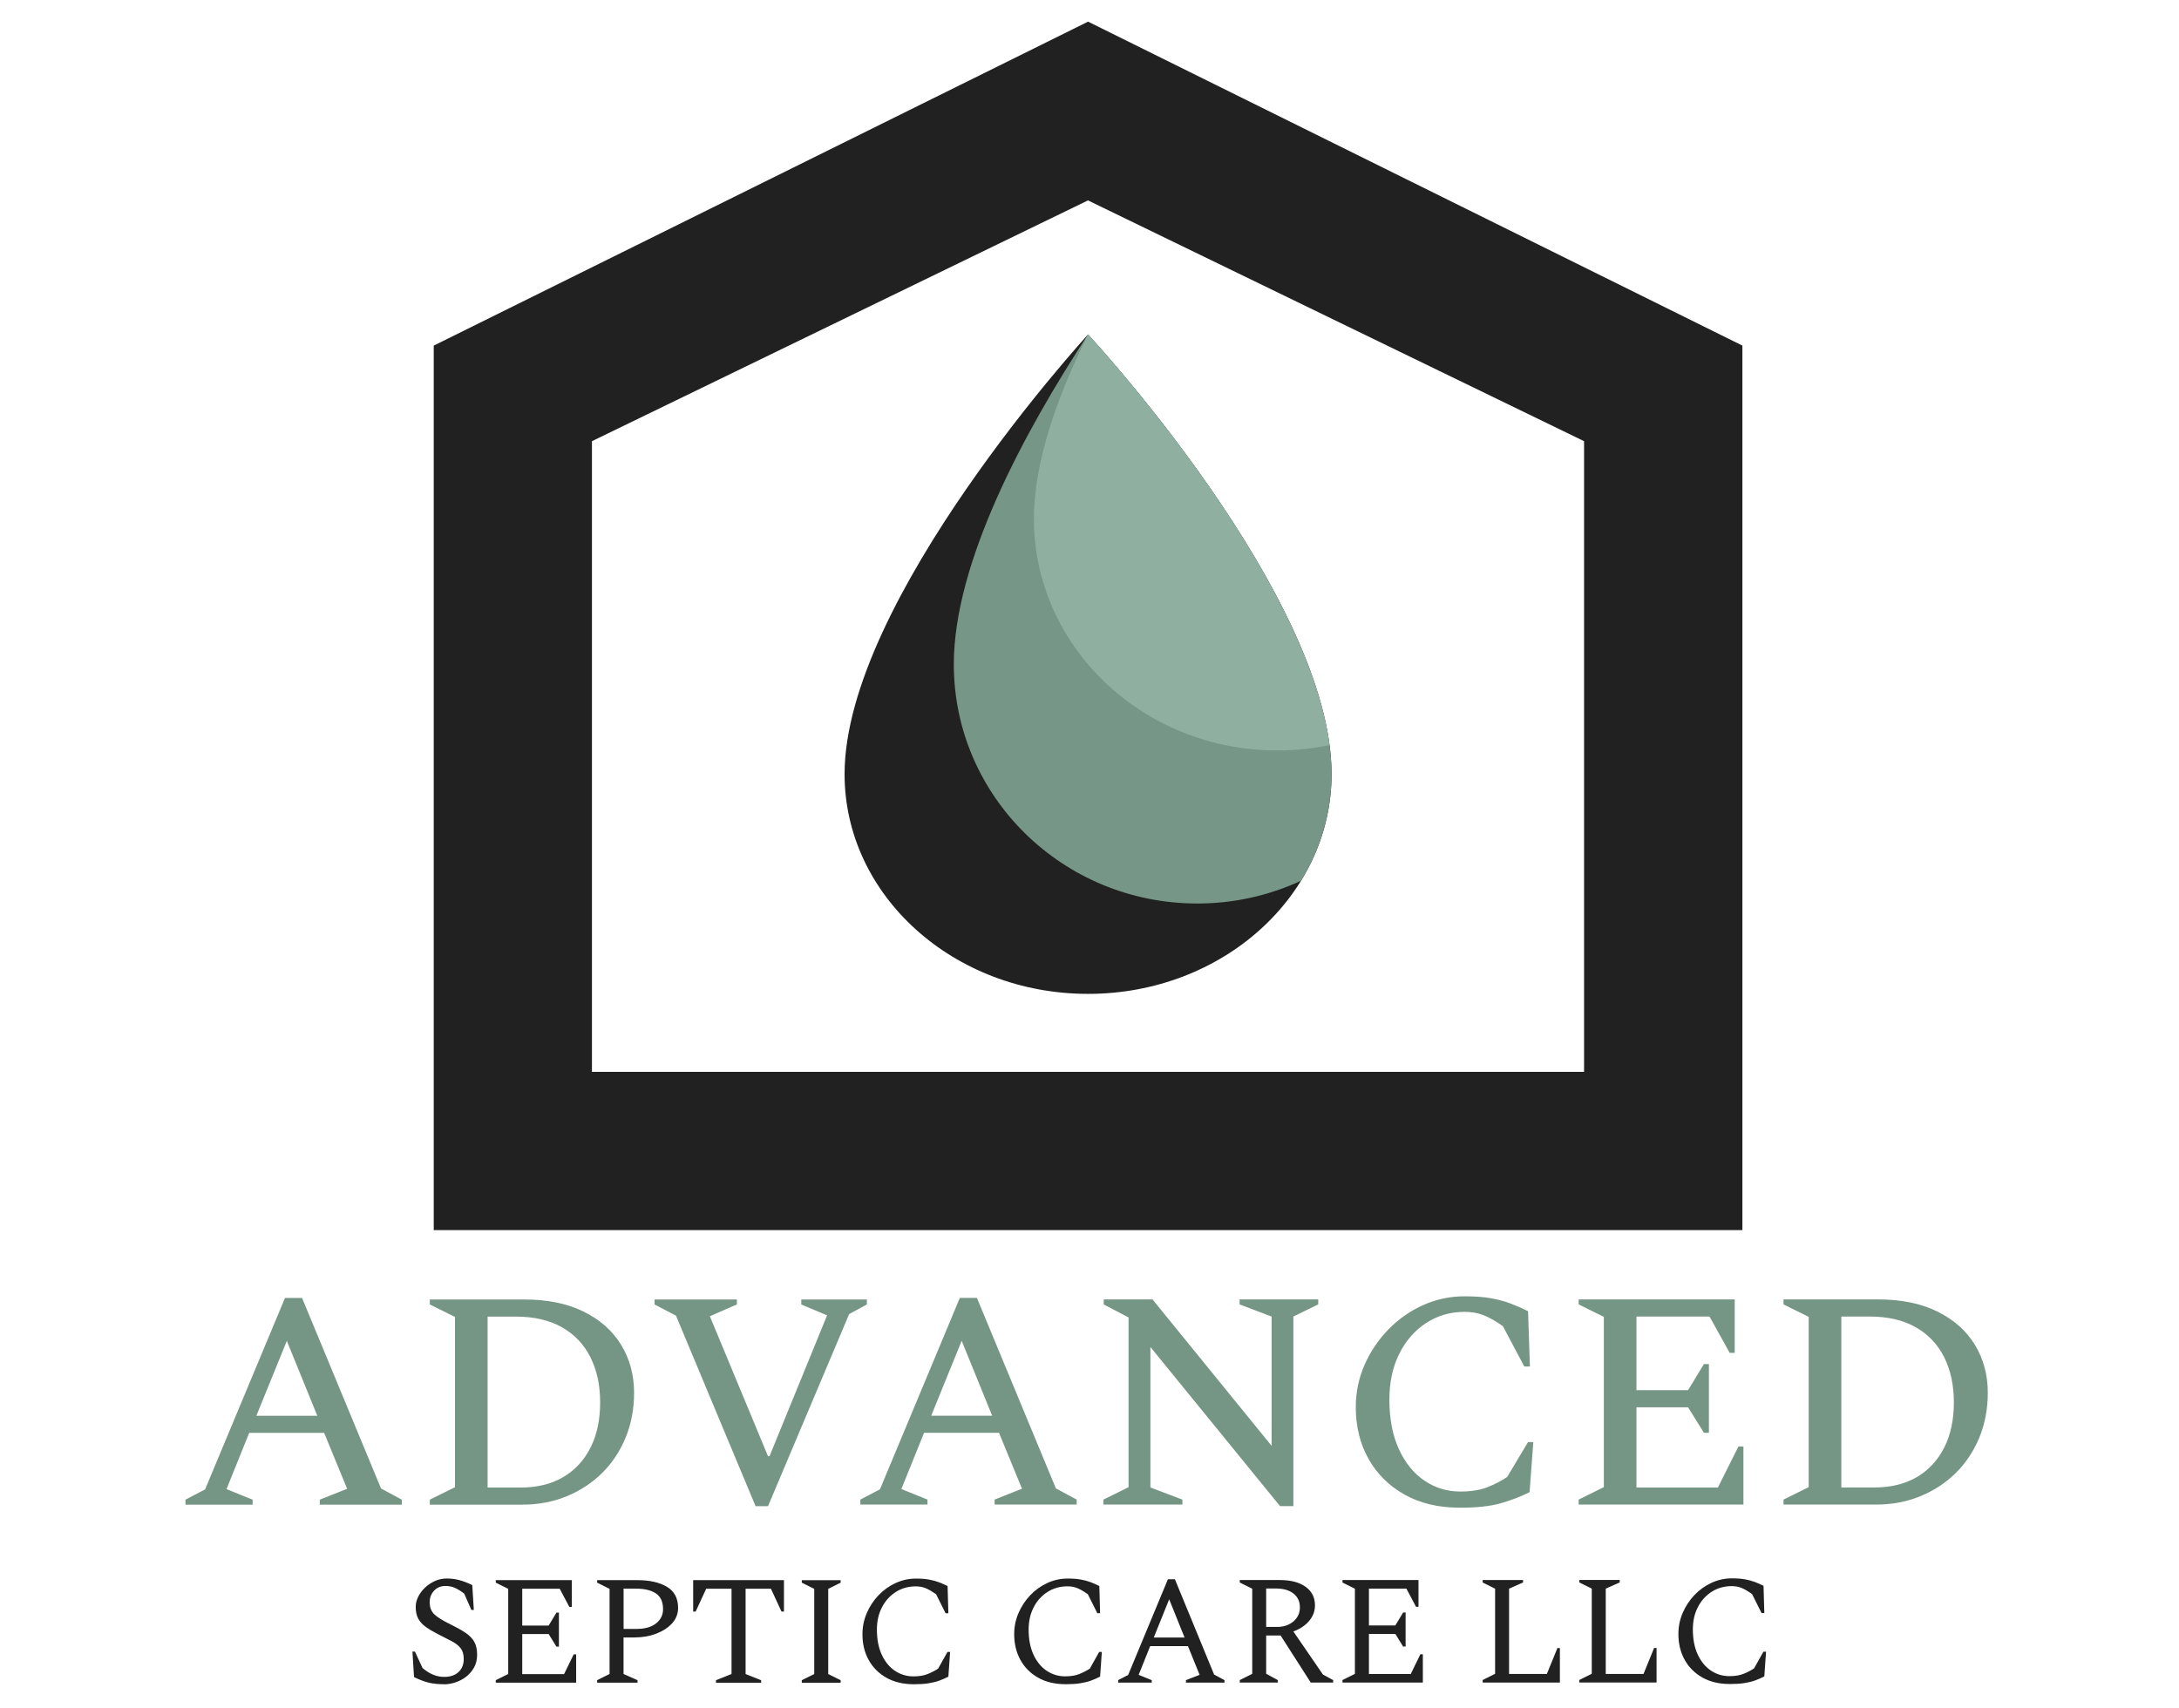 <?xml version="1.0" encoding="UTF-8"?>
<svg xmlns="http://www.w3.org/2000/svg" width="588" height="461" viewBox="0 0 588 461" fill="none">
  <g clip-path="url(#clip0_232_118)">
    <path d="M504.507 355.333H496.878V401.469H505.768C510.24 401.469 514.076 400.536 517.265 398.661C520.455 396.785 522.913 394.125 524.651 390.692C526.389 387.249 527.247 383.18 527.247 378.486C527.247 373.791 526.367 369.776 524.608 366.279C522.849 362.782 520.274 360.08 516.894 358.183C513.514 356.287 509.381 355.333 504.518 355.333M481.28 406.088V404.743L488.072 401.384V355.418L481.28 352.059V350.713H506.785C513.048 350.713 518.388 351.804 522.807 353.987C527.226 356.17 530.595 359.158 532.916 362.962C535.236 366.766 536.402 371.068 536.402 375.879C536.402 380.244 535.65 384.271 534.134 387.958C532.619 391.646 530.511 394.835 527.798 397.527C525.085 400.208 521.896 402.306 518.229 403.821C514.563 405.336 510.558 406.088 506.192 406.088H481.28ZM425.999 406.088V404.743L432.791 401.384V355.418L425.999 352.059V350.713H468.109V365.145H466.763L461.306 355.333H441.597V375.211H455.52L459.801 368.165H461.147V386.708H459.801L455.52 379.831H441.597V401.479H463.573L469.115 390.406H470.461V406.088H425.999ZM393.956 406.926C388.191 406.926 383.221 405.749 379.025 403.397C374.829 401.045 371.587 397.834 369.298 393.755C367.009 389.675 365.854 385.034 365.854 379.831C365.854 375.805 366.638 372.001 368.206 368.419C369.775 364.838 371.915 361.648 374.628 358.851C377.341 356.054 380.456 353.86 383.984 352.271C387.513 350.681 391.254 349.876 395.227 349.876C398.078 349.876 400.483 350.056 402.443 350.416C404.404 350.777 406.152 351.253 407.688 351.847C409.225 352.44 410.783 353.118 412.34 353.903L412.849 368.832H411.334L405.548 357.929C403.651 356.583 401.924 355.608 400.388 354.994C398.851 354.379 397.134 354.072 395.227 354.072C391.37 354.072 387.905 355.079 384.822 357.092C381.749 359.105 379.322 361.892 377.563 365.442C375.804 368.991 374.925 373.092 374.925 377.733C374.925 382.936 375.772 387.397 377.478 391.116C379.184 394.835 381.494 397.675 384.398 399.635C387.301 401.596 390.522 402.571 394.04 402.571C396.944 402.571 399.391 402.178 401.384 401.394C403.365 400.61 405.145 399.688 406.714 398.629L412.33 389.23H413.76L412.753 402.74C410.295 403.969 407.667 404.976 404.87 405.76C402.072 406.544 398.438 406.936 393.966 406.936M297.751 406.099V404.753L304.544 401.394V355.587L297.836 352.059V350.713H311.007L343.136 390.226V355.333L334.5 352.059V350.713H355.724V352.059L349.017 355.333V406.502H345.414L310.435 363.556V401.469L319.071 404.743V406.088H297.762M251.287 382.099H267.732L259.509 361.881L251.287 382.099ZM232.16 406.088V404.743L237.448 401.977L259.011 350.3H263.621L284.93 401.723L290.546 404.743V406.088H268.4V404.743L275.785 401.808L269.576 386.708H249.358L243.233 401.892L250.28 404.743V406.088H232.16ZM203.889 406.512L182.41 355.089L176.625 352.069V350.724H198.856V352.069L191.555 355.259L207.238 393.013H207.661L223.185 355.015L216.223 352.08V350.734H233.919V352.08L229.14 354.676L207.248 406.523H203.889M139.209 355.354H131.58V401.49H140.47C144.942 401.49 148.778 400.557 151.967 398.682C155.157 396.806 157.615 394.147 159.353 390.713C161.091 387.28 161.949 383.201 161.949 378.507C161.949 373.813 161.069 369.797 159.31 366.3C157.551 362.803 154.976 360.101 151.596 358.205C148.216 356.308 144.083 355.354 139.22 355.354M115.982 406.11V404.764L122.774 401.405V355.439L115.982 352.08V350.734H141.487C147.75 350.734 153.09 351.826 157.509 354.008C161.928 356.191 165.297 359.179 167.618 362.983C169.939 366.787 171.104 371.089 171.104 375.9C171.104 380.266 170.352 384.292 168.836 387.98C167.321 391.667 165.213 394.857 162.5 397.548C159.787 400.229 156.598 402.327 152.931 403.842C149.265 405.357 145.26 406.11 140.894 406.11H115.982ZM69.178 382.12H85.624L77.401 361.903L69.178 382.12ZM50.052 406.11V404.764L55.339 401.998L76.903 350.321H81.512L102.821 401.744L108.437 404.764V406.11H86.291V404.764L93.677 401.829L87.467 386.729H67.249L61.125 401.914L68.171 404.764V406.11H50.052Z" fill="#759685"></path>
    <path d="M466.752 454.513C463.902 454.513 461.444 453.93 459.367 452.754C457.301 451.578 455.701 449.978 454.588 447.954C453.465 445.93 452.914 443.61 452.914 441.014C452.914 439.032 453.295 437.136 454.069 435.334C454.842 433.533 455.891 431.933 457.216 430.534C458.54 429.135 460.077 428.034 461.825 427.218C463.574 426.402 465.428 425.999 467.378 425.999C468.776 425.999 469.963 426.094 470.938 426.275C471.913 426.455 472.792 426.698 473.555 426.984C474.329 427.281 475.102 427.62 475.887 428.012L476.098 435.355H475.346L472.792 430.237C471.733 429.485 470.8 428.934 470.006 428.606C469.211 428.267 468.31 428.097 467.303 428.097C465.29 428.097 463.489 428.606 461.91 429.612C460.331 430.619 459.081 431.996 458.18 433.745C457.269 435.493 456.813 437.496 456.813 439.763C456.813 442.423 457.258 444.691 458.138 446.577C459.017 448.463 460.204 449.904 461.698 450.9C463.192 451.896 464.856 452.394 466.668 452.394C468.204 452.394 469.497 452.182 470.546 451.748C471.595 451.313 472.527 450.836 473.333 450.296L475.855 445.803H476.565L476.098 452.468C475.283 452.892 474.456 453.252 473.598 453.56C472.75 453.867 471.775 454.1 470.684 454.27C469.592 454.439 468.278 454.524 466.742 454.524M426.179 454.1V453.432L429.538 451.758V428.775L426.179 427.101V426.433H437.083V427.101L433.31 428.775V451.801H443.504L446.355 444.797H447.022V454.111H426.179M400.091 454.111V453.443L403.45 451.769V428.786L400.091 427.112V426.444H410.995V427.112L407.222 428.786V451.811H417.416L420.266 444.807H420.934V454.121H400.091M362.262 454.121V453.454L365.621 451.779V428.796L362.262 427.122V426.455H382.777V433.671H382.109L379.513 428.765H369.404V438.704H376.535L378.633 435.218H379.301V444.405H378.633L376.535 441.003H369.404V451.822H380.689L383.285 446.492H383.953V454.121H362.262ZM344.397 428.743H341.673V439.106H344.651C346.41 439.106 347.872 438.608 349.038 437.612C350.203 436.616 350.776 435.355 350.776 433.819C350.776 432.283 350.203 431.011 349.059 430.11C347.915 429.21 346.357 428.743 344.407 428.743M334.553 454.121V453.454L337.912 451.779V428.796L334.553 427.122V426.455H345.371C348.307 426.455 350.617 427.059 352.312 428.277C354.007 429.496 354.845 431.159 354.845 433.289C354.845 434.857 354.315 436.256 353.255 437.506C352.196 438.746 350.776 439.689 349.017 440.336L356.985 451.949L359.751 453.464V454.132H353.711L345.573 441.427H341.673V451.748L344.82 453.464V454.132H334.542M311.347 441.967H319.654L315.5 431.647L311.347 441.967ZM301.746 454.132V453.464L304.427 452.076L315.161 426.243H317.047L327.623 451.96L330.431 453.475V454.142H320.025V453.475L323.713 452.044L320.565 444.288H310.372L307.267 452.044L310.796 453.475V454.142H301.736M287.515 454.566C284.665 454.566 282.207 453.983 280.13 452.807C278.064 451.631 276.464 450.031 275.351 448.007C274.238 445.983 273.677 443.663 273.677 441.067C273.677 439.085 274.058 437.189 274.832 435.387C275.605 433.586 276.654 431.986 277.979 430.587C279.303 429.188 280.84 428.086 282.588 427.271C284.337 426.455 286.191 426.052 288.141 426.052C289.539 426.052 290.726 426.147 291.701 426.328C292.676 426.508 293.555 426.751 294.318 427.037C295.092 427.334 295.865 427.673 296.65 428.065L296.861 435.408H296.109L293.555 430.29C292.496 429.538 291.563 428.987 290.769 428.659C289.974 428.32 289.073 428.15 288.067 428.15C286.053 428.15 284.252 428.659 282.673 429.665C281.094 430.672 279.844 432.049 278.943 433.798C278.032 435.546 277.576 437.549 277.576 439.816C277.576 442.476 278.021 444.744 278.901 446.63C279.78 448.516 280.967 449.957 282.461 450.953C283.955 451.949 285.619 452.447 287.431 452.447C288.967 452.447 290.26 452.235 291.309 451.801C292.358 451.366 293.291 450.889 294.096 450.349L296.618 445.856H297.328L296.861 452.521C296.046 452.945 295.219 453.305 294.361 453.613C293.513 453.92 292.538 454.153 291.447 454.322C290.355 454.492 289.041 454.577 287.505 454.577M246.571 454.577C243.721 454.577 241.262 453.994 239.186 452.818C237.119 451.642 235.519 450.042 234.407 448.018C233.283 445.994 232.732 443.673 232.732 441.077C232.732 439.096 233.114 437.199 233.887 435.398C234.661 433.596 235.71 431.996 237.035 430.598C238.359 429.199 239.896 428.097 241.644 427.281C243.392 426.465 245.247 426.063 247.196 426.063C248.595 426.063 249.782 426.158 250.757 426.338C251.732 426.518 252.611 426.762 253.374 427.048C254.148 427.345 254.921 427.684 255.705 428.076L255.917 435.419H255.165L252.611 430.301C251.552 429.549 250.619 428.998 249.824 428.669C249.03 428.33 248.129 428.161 247.122 428.161C245.109 428.161 243.308 428.669 241.729 429.676C240.15 430.683 238.9 432.06 237.999 433.808C237.088 435.557 236.632 437.559 236.632 439.827C236.632 442.487 237.077 444.754 237.956 446.64C238.836 448.526 240.023 449.967 241.517 450.964C243.011 451.96 244.675 452.458 246.486 452.458C248.023 452.458 249.316 452.246 250.365 451.811C251.414 451.377 252.346 450.9 253.152 450.36L255.674 445.867H256.383L255.917 452.532C255.101 452.956 254.275 453.316 253.416 453.623C252.569 453.93 251.594 454.164 250.502 454.333C249.411 454.503 248.097 454.587 246.561 454.587M216.361 454.164V453.496L219.72 451.822V428.839L216.361 427.165V426.497H226.851V427.165L223.492 428.839V451.822L226.851 453.496V454.164H216.361ZM193.208 454.164V453.496L197.404 451.822V428.796H190.57L187.719 434.963H187.052V426.486H211.55V434.963H210.883L208.032 428.796H201.198V451.822L205.394 453.496V454.164H193.229M168.275 428.786V439.647H171.835C174.039 439.647 175.777 439.149 177.038 438.153C178.299 437.157 178.924 435.885 178.924 434.317C178.924 432.357 178.288 430.947 177.017 430.079C175.745 429.21 173.923 428.775 171.539 428.775H168.264M161.133 454.153V453.485L164.492 451.811V428.828L161.133 427.154V426.486H172.037C175.332 426.486 177.981 427.09 179.984 428.288C181.987 429.485 182.983 431.392 182.983 433.989C182.983 435.525 182.463 436.892 181.414 438.079C180.365 439.265 178.935 440.208 177.133 440.908C175.332 441.607 173.298 441.957 171.03 441.957H168.264V451.811L172.037 453.485V454.153H161.133ZM133.784 454.153V453.485L137.143 451.811V428.828L133.784 427.154V426.486H154.298V433.702H153.631L151.035 428.796H140.926V438.736H148.057L150.155 435.249H150.823V444.436H150.155L148.057 441.035H140.926V451.854H152.211L154.807 446.524H155.475V454.153H133.784ZM119.86 454.577C118.123 454.577 116.66 454.418 115.452 454.089C114.255 453.771 113.004 453.284 111.722 452.638L111.298 445.761H111.966L114.022 450.211C115.028 451.048 116.003 451.663 116.957 452.034C117.911 452.415 118.875 452.595 119.85 452.595C121.503 452.595 122.795 452.161 123.728 451.292C124.66 450.423 125.137 449.247 125.137 447.763C125.137 446.534 124.862 445.57 124.321 444.871C123.781 444.171 122.997 443.546 121.969 443.006C120.952 442.465 119.744 441.84 118.345 441.141C117.031 440.473 115.908 439.816 114.986 439.17C114.064 438.524 113.365 437.782 112.888 436.924C112.411 436.076 112.178 435.006 112.178 433.713C112.178 432.759 112.411 431.838 112.867 430.926C113.333 430.015 113.958 429.188 114.753 428.447C115.548 427.705 116.448 427.122 117.434 426.688C118.43 426.253 119.458 426.041 120.517 426.041C121.799 426.041 122.997 426.2 124.078 426.508C125.169 426.815 126.282 427.249 127.437 427.811L127.861 434.518H127.193L125.264 430.11C124.29 429.379 123.431 428.86 122.711 428.542C121.98 428.224 121.142 428.055 120.189 428.055C118.96 428.055 117.942 428.479 117.148 429.316C116.353 430.153 115.95 431.191 115.95 432.42C115.95 433.851 116.385 434.953 117.254 435.758C118.123 436.553 119.479 437.4 121.323 438.291C123.029 439.128 124.427 439.901 125.519 440.622C126.61 441.342 127.415 442.148 127.956 443.08C128.496 444.012 128.751 445.178 128.751 446.608C128.751 447.922 128.475 449.077 127.914 450.073C127.352 451.069 126.631 451.896 125.752 452.574C124.872 453.242 123.908 453.75 122.859 454.089C121.81 454.428 120.814 454.598 119.86 454.598" fill="#212121"></path>
    <mask id="mask0_232_118" style="mask-type:luminance" maskUnits="userSpaceOnUse" x="0" y="-41" width="588" height="539">
      <path d="M587.226 -41H0V497.291H587.226V-41Z" fill="white"></path>
    </mask>
    <g mask="url(#mask0_232_118)">
      <path d="M227.907 208.934C227.907 241.691 257.322 268.248 293.613 268.248C329.905 268.248 359.319 241.691 359.319 208.934C359.319 160.952 293.613 90.274 293.613 90.274C293.613 90.274 227.907 161.936 227.907 208.934Z" fill="#212121"></path>
    </g>
    <mask id="mask1_232_118" style="mask-type:luminance" maskUnits="userSpaceOnUse" x="0" y="-41" width="588" height="539">
      <path d="M587.226 -41H0V497.291H587.226V-41Z" fill="white"></path>
    </mask>
    <g mask="url(#mask1_232_118)">
      <path d="M359.319 208.934C359.298 219.113 356.441 229.09 351.056 237.724C342.295 241.776 332.751 243.871 323.091 243.86C286.799 243.86 257.385 214.954 257.385 179.288C257.385 151.948 276.145 116.948 293.613 90.274C293.846 90.518 359.308 161.036 359.308 208.934H359.319Z" fill="#769687"></path>
    </g>
    <path d="M358.769 201.105C354.145 202.067 349.437 202.554 344.707 202.554C308.415 202.554 279.001 174.548 279.001 140.003C279.001 124.883 285.117 107.351 293.613 90.274C293.973 90.666 352.526 153.778 358.758 201.105H358.769Z" fill="#8FB0A1"></path>
    <mask id="mask2_232_118" style="mask-type:luminance" maskUnits="userSpaceOnUse" x="0" y="-41" width="588" height="539">
      <path d="M587.226 -41H0V497.291H587.226V-41Z" fill="white"></path>
    </mask>
    <g mask="url(#mask2_232_118)">
      <path d="M427.469 289.303H159.736V119.074L293.592 54.089L427.458 119.074V289.303H427.469ZM117.043 332.016H470.183V93.279L293.613 5.842L117.043 93.279V332.016Z" fill="#212121"></path>
    </g>
  </g>
  <defs>
    <clipPath id="clip0_232_118">
      <rect width="588" height="461" fill="white"></rect>
    </clipPath>
  </defs>
</svg>
